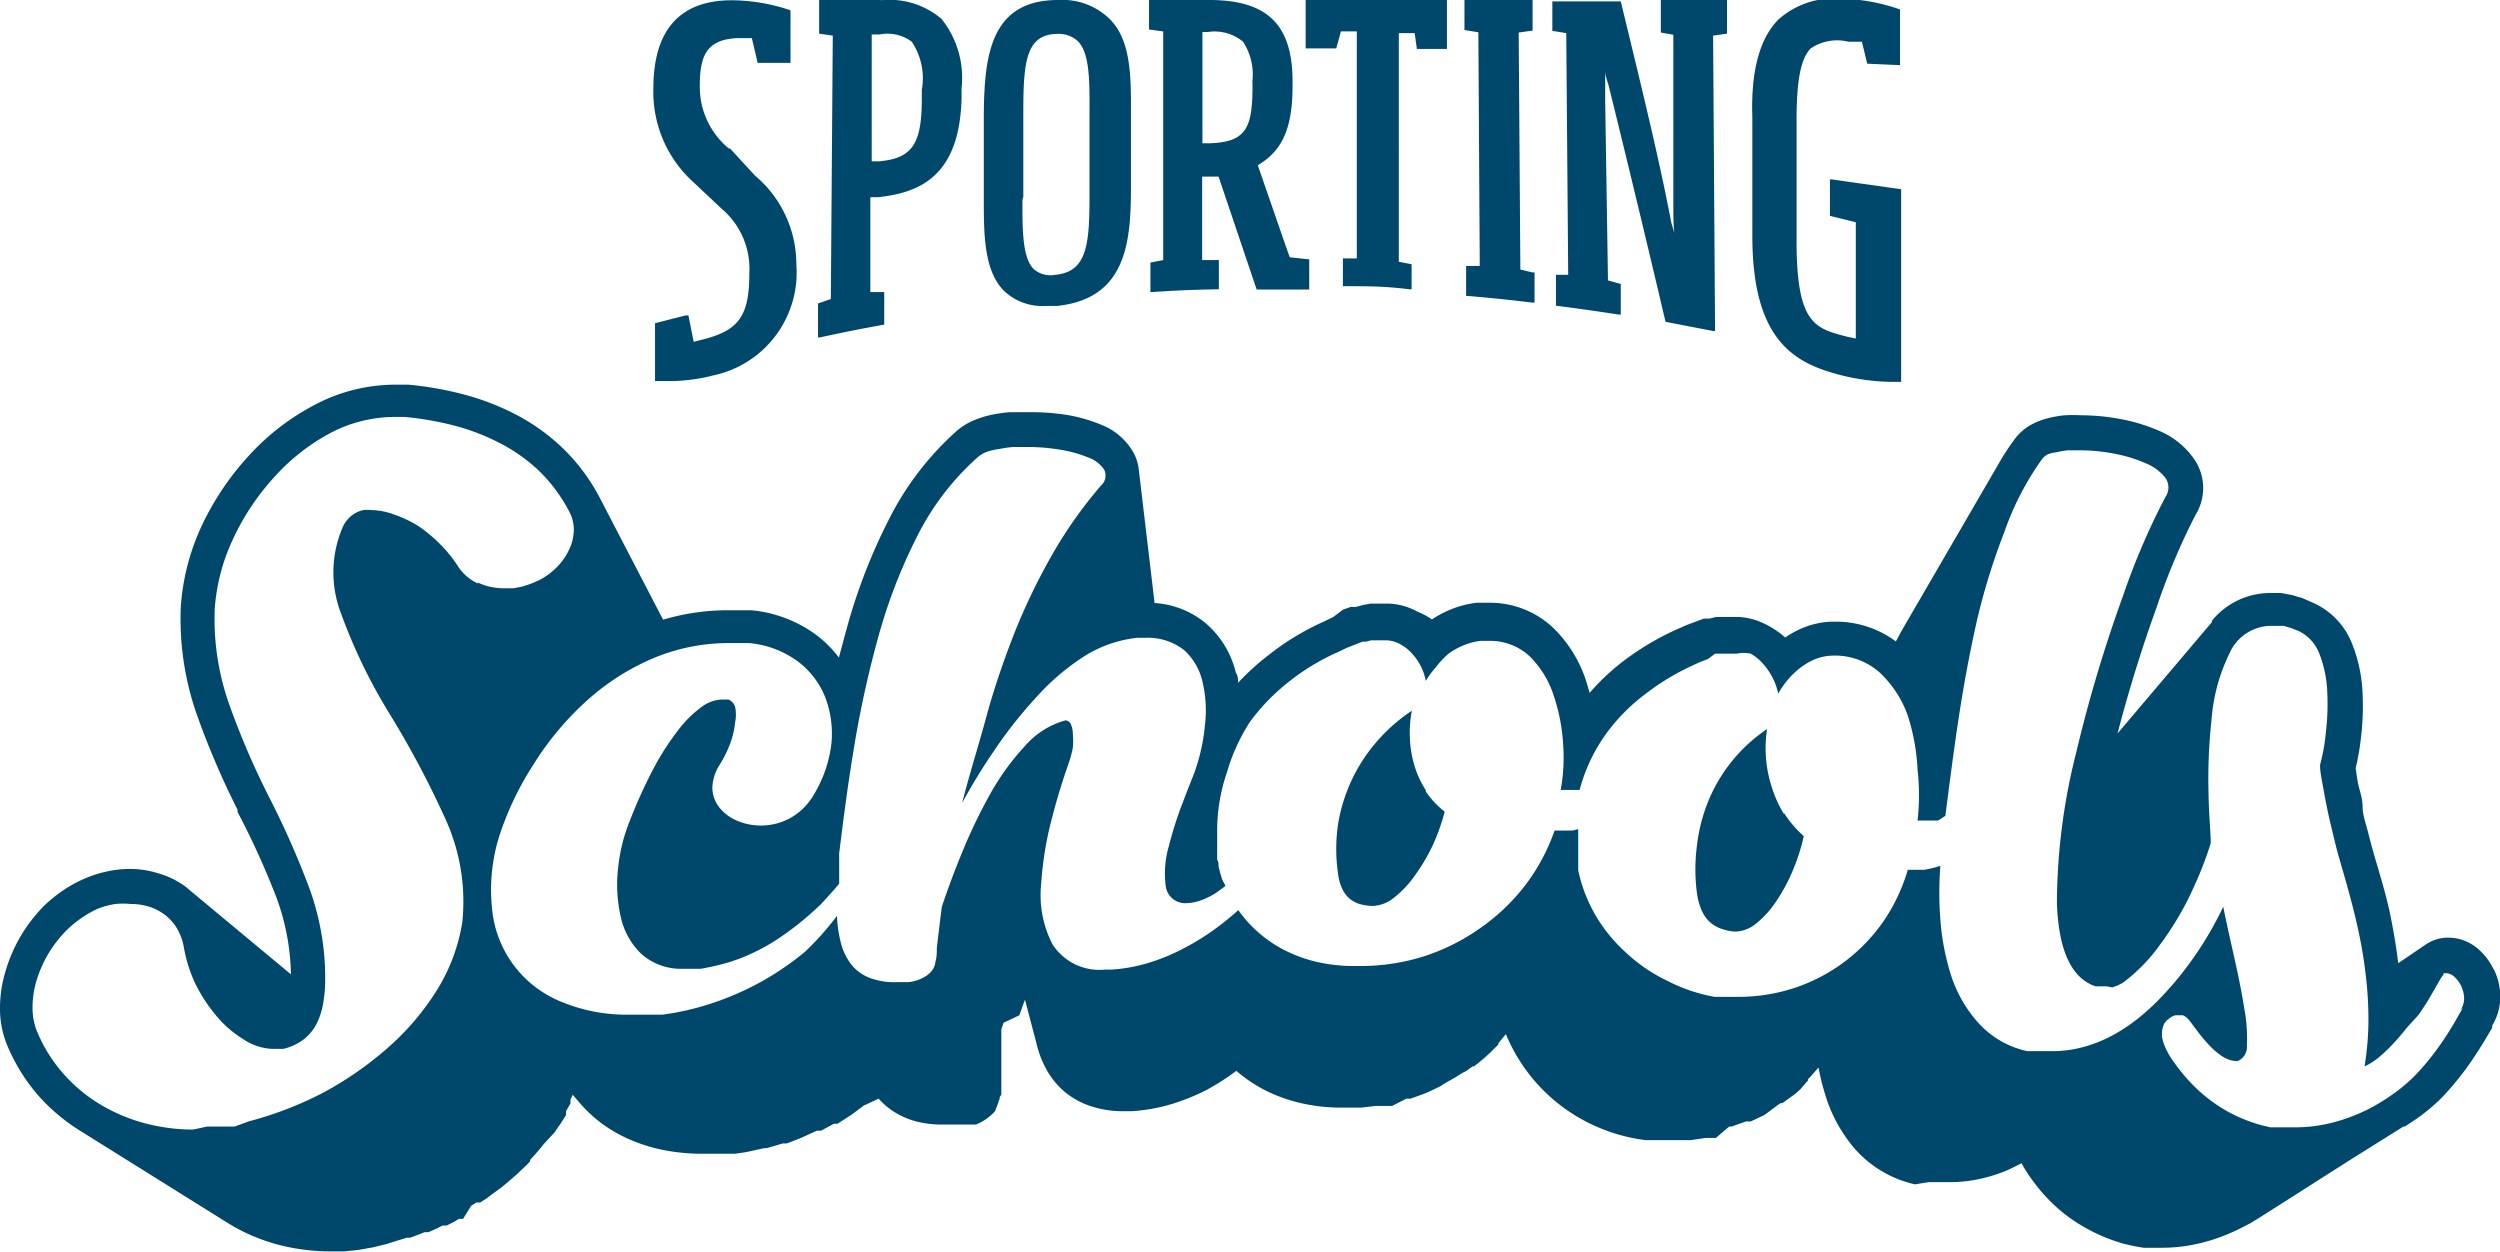 <svg xmlns="http://www.w3.org/2000/svg" viewBox="0 0 89.88 45"><path fill="#00486b" d="M64.14 29.27a4.18 4.18 0 0 1-.45-1 4.53 4.53 0 0 1-.16-2.06 5.75 5.75 0 0 0-2.1 2.56 6.07 6.07 0 0 0-.42 1.62 6.53 6.53 0 0 0 0 1.73 2.27 2.27 0 0 0 .16.59 1.3 1.3 0 0 0 .27.41 1.2 1.2 0 0 0 .39.25 1.83 1.83 0 0 0 .5.12h.09a1.22 1.22 0 0 0 .72-.29 3.42 3.42 0 0 0 .7-.77 6.26 6.26 0 0 0 .6-1.1 7.2 7.2 0 0 0 .41-1.27 3.85 3.85 0 0 1-.71-.83M51.28 28.44a3.41 3.41 0 0 1-.42-.89 3.8 3.8 0 0 1-.17-1 4 4 0 0 1 .07-1 6.24 6.24 0 0 0-1.27 1.12 6 6 0 0 0-1.39 3 6.11 6.11 0 0 0 0 1.7 1.93 1.93 0 0 0 .14.55 1.07 1.07 0 0 0 .26.37 1 1 0 0 0 .38.21 1.78 1.78 0 0 0 .49.07 1.29 1.29 0 0 0 .74-.29 3.72 3.72 0 0 0 .74-.78 6.62 6.62 0 0 0 .65-1.09 7.2 7.2 0 0 0 .44-1.23 3.16 3.16 0 0 1-.69-.74"></path><path fill="#00486b" d="M89.65 34.85a2.27 2.27 0 0 0-.53-.71 1.64 1.64 0 0 0-1.09-.43 1.42 1.42 0 0 0-.71.18l-.1.06-1 .68c-.06-.53-.16-1.13-.28-1.72s-.28-1.13-.46-1.75c-.12-.4-.23-.78-.32-1.15s-.22-.69-.22-1.01-.12-.6-.17-.87-.05-.35-.08-.51a8.85 8.85 0 0 0 .18-1 9.61 9.61 0 0 0 .07-1.68 5.38 5.38 0 0 0-.36-1.75 2.68 2.68 0 0 0-1.38-1.5l-.43-.19-.38-.11-.38-.07h-.39a2.71 2.71 0 0 0-2.1 1v.05l-3.39 4c.38-1.47.87-3.06 1.41-4.55a23.83 23.83 0 0 1 1.4-3.32 1.83 1.83 0 0 0-.06-2 2.88 2.88 0 0 0-1.23-1 6.44 6.44 0 0 0-1.39-.43 7.79 7.79 0 0 0-1.44-.14 5.72 5.72 0 0 0-.59 0 4 4 0 0 0-.58.1 2.66 2.66 0 0 0-.59.22 1.86 1.86 0 0 0-.6.5 9.06 9.06 0 0 0-.65 1l-3.41 5.87-.24.44a3.63 3.63 0 0 0-2.22-.71h-.09a3 3 0 0 0-1 .21 3.44 3.44 0 0 0-.67.36 2.94 2.94 0 0 0-.6-.42 2.44 2.44 0 0 0-1.08-.32h-.8l-.24.06h-.2l-.27.1-.35.13-.34.15a9.89 9.89 0 0 0-1.86 1.09 8.11 8.11 0 0 0-1.29 1.2q-.06-.21-.12-.41a4.68 4.68 0 0 0-1.17-1.91 3.31 3.31 0 0 0-2.32-.92h-.45a3.6 3.6 0 0 0-.93.24 3.78 3.78 0 0 0-.68.36 2.73 2.73 0 0 0-.54-.29 2.3 2.3 0 0 0-1.06-.28H49.28l-.27.05-.26.07h-.19l-.28.1-.34.26-.33.16a9.28 9.28 0 0 0-2 1.21 8.71 8.71 0 0 0-1.1 1c0-.13 0-.25-.08-.37a3.38 3.38 0 0 0-1.09-1.78 3.19 3.19 0 0 0-1.83-.72l-.57-4.81a1.64 1.64 0 0 0-.19-.6 2.29 2.29 0 0 0-1.16-1 5.6 5.6 0 0 0-1.28-.36 8.32 8.32 0 0 0-1.37-.09h-.65a5.5 5.5 0 0 0-.63.09 3.63 3.63 0 0 0-.62.19 2.36 2.36 0 0 0-.63.38 10.7 10.7 0 0 0-2.47 3.23 20.43 20.43 0 0 0-1.51 3.93c-.09.33-.18.66-.27 1a4.13 4.13 0 0 0-.81-.81 4.66 4.66 0 0 0-2.34-.89H26.17a8.08 8.08 0 0 0-2.33.34l-2.27-4.37a7 7 0 0 0-1.34-1.8 7.32 7.32 0 0 0-1.71-1.22 9.12 9.12 0 0 0-1.89-.72 12.2 12.2 0 0 0-1.94-.34h-.53a6.19 6.19 0 0 0-2.91.76 8.53 8.53 0 0 0-2.31 1.8 10 10 0 0 0-1.7 2.54 8.17 8.17 0 0 0-.74 2.89 10.37 10.37 0 0 0 .58 3.88 29.42 29.42 0 0 0 1.46 3.41v.08a29.3 29.3 0 0 1 1.4 3.08 8.39 8.39 0 0 1 .52 2.76l-3.68-3.06-.08-.07a3.07 3.07 0 0 0-1-.5 3.42 3.42 0 0 0-1.05-.16 3.83 3.83 0 0 0-.8.09 4.26 4.26 0 0 0-.79.25 4.64 4.64 0 0 0-.76.41 5.16 5.16 0 0 0-.71.57 5.54 5.54 0 0 0-1.38 2.32A4.6 4.6 0 0 0 0 36.2a3.46 3.46 0 0 0 .25 1.36 6.68 6.68 0 0 0 1.13 1.83 6.84 6.84 0 0 0 1.56 1.3l5.25 3.28a6.58 6.58 0 0 0 .84.44 6.87 6.87 0 0 0 .9.32 7.07 7.07 0 0 0 .94.19 7.18 7.18 0 0 0 1 .07h.5l.5-.05.51-.09.5-.12.64-.2.1-.03h.12l.35-.13.17-.07h.14l.32-.14.19-.1H16.06l.26-.13.18-.11H16.65l.29-.47.19-.12h.14l.23-.15.17-.13.07-.05.07-.05.23-.17.18-.15.07-.06.07-.06.2-.17.42-.4.08-.09v-.05l.19-.21.07-.08.12-.14.11-.14.39-.42.14-.21.08-.11.19-.3v-.14l.16-.28v-.14l.08-.17.26.3a4.82 4.82 0 0 0 .88.8 5.26 5.26 0 0 0 1.06.57 6.07 6.07 0 0 0 1.19.34 7.26 7.26 0 0 0 1.29.11H26.43l.4-.06.64-.14h.09l.58-.17h.14l.16-.06.36-.14.57-.26H29.52l.46-.25h.13l.5-.32.44-.33.54-.25a2.57 2.57 0 0 0 .65.53 2.84 2.84 0 0 0 .79.31 3.75 3.75 0 0 0 .84.09H35.09l.15-.07.11-.06a2.09 2.09 0 0 0 .26-.19l.09-.08.08-.09.16-.44v-.05l.06-.1V38.69 37.01l.08-.24.57-.27.09-.26.05-.14.06-.16.41 1.56a3.66 3.66 0 0 0 .34.91 2.88 2.88 0 0 0 .65.82 2.85 2.85 0 0 0 1 .55 3.64 3.64 0 0 0 1.15.17h.29a6.37 6.37 0 0 0 1.41-.25 7.63 7.63 0 0 0 1.27-.51 9 9 0 0 0 1.08-.69 5.28 5.28 0 0 0 1 .68 5.61 5.61 0 0 0 1.24.46 6.39 6.39 0 0 0 1.38.18h.87l.52-.06H50.05l.51-.26H50.71l.47-.17c.19-.07.38-.17.59-.27l.17-.11.39-.22.11-.07.11-.07.17-.09.22-.16h.05l.13-.1c.16-.13.31-.26.45-.39l.3-.3v-.05l.08-.09.13-.16.06-.07a6.21 6.21 0 0 0 3.14 3.27 6.32 6.32 0 0 0 1.88.54h1.62l.55-.08h.36l.48-.41h.09l.51-.18H62.94l.49-.23.51-.38.08-.05h.06l.43-.31.06-.05.15-.13.22-.26.06-.06v-.05l.1-.1.05-.06.09-.1.06-.07.08-.09a7.84 7.84 0 0 0 .23.94 5.34 5.34 0 0 0 1.09 2 4.07 4.07 0 0 0 2.15 1.26l.49-.08h.81a4.89 4.89 0 0 0 1.09-.13 5.38 5.38 0 0 0 1-.33l.44-.22q.09.17.2.34a6.82 6.82 0 0 0 .51.68 6.18 6.18 0 0 0 .73.72 5.93 5.93 0 0 0 1 .66 6.1 6.1 0 0 0 1.25.5l.35.08.34.06h.68a5.74 5.74 0 0 0 1-.09 6.44 6.44 0 0 0 .93-.24 7.08 7.08 0 0 0 .84-.35l.39-.2.36-.22 3.33-2.12 1.82-1.14h.05l.32-.21a6.83 6.83 0 0 0 1-.82 10.09 10.09 0 0 0 .72-.84c.19-.24.37-.5.55-.78s.26-.41.39-.63l.16-.27v-.08a2 2 0 0 0 .29-1.09 2.28 2.28 0 0 0-.23-.93M17.18 20.98a1.86 1.86 0 0 1-.4-.26 1.69 1.69 0 0 1-.32-.37 4.85 4.85 0 0 0-.65-.8 5.22 5.22 0 0 0-.79-.65 4.13 4.13 0 0 0-.85-.4 2.36 2.36 0 0 0-.8-.16 1.41 1.41 0 0 0-.32 0 1.09 1.09 0 0 0-.28.11 1 1 0 0 0-.24.19 1.13 1.13 0 0 0-.19.27 4.11 4.11 0 0 0-.07 3.17 19.59 19.59 0 0 0 1.71 3.54 34 34 0 0 1 2 3.75 7.16 7.16 0 0 1 .64 3.79 6.57 6.57 0 0 1-.92 2.45 9.32 9.32 0 0 1-1.78 2.08 12.34 12.34 0 0 1-2.35 1.62 12.78 12.78 0 0 1-2.61 1l-.52.19h-.98l-.52.11a6.76 6.76 0 0 1-1.78-.24 6.18 6.18 0 0 1-1.6-.69 5.63 5.63 0 0 1-1.31-1.11 5.47 5.47 0 0 1-.92-1.49 2.26 2.26 0 0 1-.16-.88 3.38 3.38 0 0 1 .16-1 4.33 4.33 0 0 1 1.11-1.8 3.94 3.94 0 0 1 .54-.43 3.43 3.43 0 0 1 .56-.31 3 3 0 0 1 .61-.16 2.63 2.63 0 0 1 .54 0 2.22 2.22 0 0 1 .68.1 1.86 1.86 0 0 1 .57.3 1.73 1.73 0 0 1 .43.49 2 2 0 0 1 .24.67 5.21 5.21 0 0 0 .41 1.3 5.73 5.73 0 0 0 .74 1.14 4 4 0 0 0 1 .87 2 2 0 0 0 1.06.34h.36a1.93 1.93 0 0 0 .75-.35 1.69 1.69 0 0 0 .45-.55 2.54 2.54 0 0 0 .23-.69 5.08 5.08 0 0 0 .08-.76 9.45 9.45 0 0 0-.58-3.46 31.42 31.42 0 0 0-1.47-3.31 28.3 28.3 0 0 1-1.4-3.27 9.18 9.18 0 0 1-.52-3.42 7 7 0 0 1 .63-2.46 8.73 8.73 0 0 1 1.45-2.22 7.41 7.41 0 0 1 2-1.61 5 5 0 0 1 2.34-.62h.4a11.11 11.11 0 0 1 1.75.3 7.85 7.85 0 0 1 1.64.62 6.06 6.06 0 0 1 1.43 1 5.75 5.75 0 0 1 1.11 1.49 1.38 1.38 0 0 1 .16.66 1.69 1.69 0 0 1-.16.68 2.19 2.19 0 0 1-.43.63 2.56 2.56 0 0 1-.66.49l-.3.13-.31.1-.31.06h-.31a2.42 2.42 0 0 1-.51-.05 2.1 2.1 0 0 1-.47-.16m71.37 15.3l-.21.37c-.09.16-.21.36-.35.58s-.31.46-.49.7a9 9 0 0 1-.63.74 5.64 5.64 0 0 1-.78.67 7.12 7.12 0 0 1-1 .61 6.61 6.61 0 0 1-1.22.45 5.4 5.4 0 0 1-1.33.17H81.63l-.3-.07a5.61 5.61 0 0 1-1.15-.45 5.39 5.39 0 0 1-.9-.6 5.76 5.76 0 0 1-.68-.66 6.71 6.71 0 0 1-.49-.63 2.42 2.42 0 0 1-.35-.7.89.89 0 0 1 0-.49.5.5 0 0 1 .2-.29.56.56 0 0 1 .26-.14h.26l.12.07.1.1.3.4a6 6 0 0 0 .41.49 2.55 2.55 0 0 0 .49.42 1 1 0 0 0 .54.17.55.55 0 0 0 .34-.57 5.64 5.64 0 0 0-.09-1.3c-.08-.52-.2-1.12-.34-1.75s-.29-1.28-.42-1.93a12.62 12.62 0 0 1-1.82 2.8c-.28.32-.52.57-.71.75s-.3.27-.32.29a6.63 6.63 0 0 1-.69.52 5.54 5.54 0 0 1-.78.43 4.66 4.66 0 0 1-.86.29 4.15 4.15 0 0 1-.94.11H72.88a3.31 3.31 0 0 1-1.74-1 4.71 4.71 0 0 1-1-1.74 8.67 8.67 0 0 1-.38-2 12.29 12.29 0 0 1 0-1.92l-.28.08-.29.06h-.6a6.53 6.53 0 0 1-.88 1.86 6.32 6.32 0 0 1-3.14 2.37 6.51 6.51 0 0 1-2.08.34h-.84a5.93 5.93 0 0 1-1.71-.58 5.81 5.81 0 0 1-1.47-1 5.67 5.67 0 0 1-1.1-1.34 5.48 5.48 0 0 1-.63-1.63V30.68v-.19-.2-.34-.07-.07l-.21.05h-.64a7.12 7.12 0 0 1-1.08 2 7.31 7.31 0 0 1-1.61 1.52 7.47 7.47 0 0 1-2 1 7.55 7.55 0 0 1-2.28.35h-.35a6 6 0 0 1-1.28-.16 5.1 5.1 0 0 1-1.11-.41 4.6 4.6 0 0 1-.93-.63 4.48 4.48 0 0 1-.73-.81 10 10 0 0 1-.95.76 8.83 8.83 0 0 1-1.1.66 7.17 7.17 0 0 1-1.22.49 5.89 5.89 0 0 1-1.31.23h-.23a2 2 0 0 1-1.87-.91 3.83 3.83 0 0 1-.41-2.14 12.36 12.36 0 0 1 .41-2.47c.2-.78.43-1.47.59-1.93a3.5 3.5 0 0 0 .14-.53 2.36 2.36 0 0 0 0-.49.84.84 0 0 0-.07-.35.22.22 0 0 0-.2-.14 3 3 0 0 0-1.46.93 8.93 8.93 0 0 0-1.26 1.75 19 19 0 0 0-1 2.09c-.29.7-.53 1.37-.72 1.93l-.06.48-.06.5-.06.5c0 .17 0 .33-.05.5a.63.63 0 0 1-.12.31.92.92 0 0 1-.25.22 1.42 1.42 0 0 1-.31.14 1.38 1.38 0 0 1-.3.06h-.4a2.52 2.52 0 0 1-1-.16 1.56 1.56 0 0 1-.64-.47 2.12 2.12 0 0 1-.37-.75 4.61 4.61 0 0 1-.15-1 10.48 10.48 0 0 1-1.15 1.29 10.64 10.64 0 0 1-1.44 1 10.39 10.39 0 0 1-1.59.74 10.09 10.09 0 0 1-1.7.46l-.4.06h-1.19a6.14 6.14 0 0 1-2.43-.46 4 4 0 0 1-2.5-3.35 6.48 6.48 0 0 1 .25-2.58 11 11 0 0 1 1.23-2.59 10.71 10.71 0 0 1 1.84-2.23 8.57 8.57 0 0 1 2.37-1.56 7 7 0 0 1 2.79-.59h.76a3.47 3.47 0 0 1 1.74.65 3 3 0 0 1 1 1.3 3.68 3.68 0 0 1 .22 1.67 4.57 4.57 0 0 1-.59 1.76 2.37 2.37 0 0 1-.39.53 2.15 2.15 0 0 1-1 .58 2.27 2.27 0 0 1-.55.07 2.17 2.17 0 0 1-.85-.17 1.62 1.62 0 0 1-.64-.47 1.17 1.17 0 0 1-.26-.71 1.61 1.61 0 0 1 .26-.83 4.23 4.23 0 0 0 .4-.82 3 3 0 0 0 .16-.72 1.34 1.34 0 0 0 0-.54.41.41 0 0 0-.24-.27h-.25a1.29 1.29 0 0 0-.72.27 4 4 0 0 0-.83.82 9.7 9.7 0 0 0-.89 1.38 18.4 18.4 0 0 0-.9 2 6.13 6.13 0 0 0-.38 1.61 5.2 5.2 0 0 0 .09 1.7 2.64 2.64 0 0 0 .73 1.35 2.15 2.15 0 0 0 1.52.55h.63a9.08 9.08 0 0 0 1-.23 6.4 6.4 0 0 0 1-.4 7.06 7.06 0 0 0 1.1-.67 10.68 10.68 0 0 0 1.2-1l.18-.19.17-.19.17-.19.16-.19v-1.09c.14-1.13.3-2.4.52-3.72a37.46 37.46 0 0 1 .87-4 19.16 19.16 0 0 1 1.42-3.69 9.48 9.48 0 0 1 2.18-2.84 1.14 1.14 0 0 1 .3-.18 2.42 2.42 0 0 1 .48-.11 4.26 4.26 0 0 1 .49-.07h.54a7.17 7.17 0 0 1 1.16.1 4.49 4.49 0 0 1 1 .28 1.15 1.15 0 0 1 .57.44.48.48 0 0 1-.12.57 15.94 15.94 0 0 0-1.78 2.53 22.48 22.48 0 0 0-1.35 2.82c-.39 1-.73 2-1 3s-.59 2-.86 3.06c.32-.59.71-1.24 1.15-1.88a15.65 15.65 0 0 1 1.46-1.86 8.48 8.48 0 0 1 1.74-1.51 4.46 4.46 0 0 1 1.95-.69h.3a2.11 2.11 0 0 1 1.39.45 2.2 2.2 0 0 1 .65 1.12 4.46 4.46 0 0 1 .09 1.57 6.88 6.88 0 0 1-.38 1.71c-.08.21-.24.6-.42 1.08a13.44 13.44 0 0 0-.5 1.57 3.48 3.48 0 0 0-.11 1.42.7.7 0 0 0 .74.62 1.51 1.51 0 0 0 .36-.05 2 2 0 0 0 .36-.13 2.81 2.81 0 0 0 .35-.19l.34-.25-.12-.23-.07-.23-.06-.24c0-.08 0-.16-.05-.24V30.5v-.19-.19-.19-.19a6.53 6.53 0 0 1 .36-2 6.8 6.8 0 0 1 .82-1.79 7.42 7.42 0 0 1 1.41-1.45 8.08 8.08 0 0 1 1.78-1.07l.29-.14.31-.12.25-.1h.12l.2-.05h.54a1.09 1.09 0 0 1 .5.14 1.61 1.61 0 0 1 .43.34 2.07 2.07 0 0 1 .32.47 1.9 1.9 0 0 1 .17.51 3.28 3.28 0 0 1 .37-.5 3 3 0 0 1 .45-.48 2.6 2.6 0 0 1 .54-.3 2.36 2.36 0 0 1 .61-.16h.31a2.08 2.08 0 0 1 1.48.58 3.52 3.52 0 0 1 .85 1.42 6.75 6.75 0 0 1 .33 1.76 6.45 6.45 0 0 1-.09 1.6h.68a6.28 6.28 0 0 1 .44-1.17 6.1 6.1 0 0 1 .77-1.18 6.74 6.74 0 0 1 1.17-1.11 8.62 8.62 0 0 1 1.65-1l.28-.13.31-.12.25-.19h.78a1.23 1.23 0 0 1 .5 0 1.79 1.79 0 0 1 .46.38 2.35 2.35 0 0 1 .34.51 2.16 2.16 0 0 1 .19.55 3.2 3.2 0 0 1 .36-.52 2.91 2.91 0 0 1 .46-.43 2.32 2.32 0 0 1 .53-.3 1.85 1.85 0 0 1 .66-.12 2.4 2.4 0 0 1 1.65.62 3.91 3.91 0 0 1 1 1.54 7.56 7.56 0 0 1 .35 1.94 8.1 8.1 0 0 1 0 1.83h.74l.26-.17c.14-1.09.29-2.27.47-3.46s.4-2.39.66-3.54a23.69 23.69 0 0 1 1-3.23 10.32 10.32 0 0 1 1.35-2.6.65.65 0 0 1 .21-.17 1.42 1.42 0 0 1 .31-.07 2.79 2.79 0 0 1 .4-.07h.46a6.49 6.49 0 0 1 1.21.12 5.09 5.09 0 0 1 1.12.34 1.73 1.73 0 0 1 .72.53.6.6 0 0 1 0 .69 25.44 25.44 0 0 0-1.54 3.6 50.93 50.93 0 0 0-1.66 5.56 22.27 22.27 0 0 0-.7 5.43c.05 1.55.45 2.69 1.39 3h.4l.2.04.19-.07.18-.09a6.16 6.16 0 0 0 1.35-1.38 11.16 11.16 0 0 0 1-1.62c.26-.53.46-1 .6-1.38s.21-.61.22-.65c0-.38-.07-1.05-.08-1.85a19.59 19.59 0 0 1 .11-2.59 6.5 6.5 0 0 1 .64-2.37 1.65 1.65 0 0 1 1.47-1h.48l.27.08.28.11a1.5 1.5 0 0 1 .75.85 4.24 4.24 0 0 1 .27 1.35 8.44 8.44 0 0 1-.05 1.43 6.85 6.85 0 0 1-.21 1.18c0 .25.06.52.11.8s.11.6.18.93.16.68.25 1.06.21.77.33 1.19.31 1.1.44 1.67.24 1.14.31 1.72a13.59 13.59 0 0 1 .12 1.74 10.46 10.46 0 0 1-.14 1.73 2.35 2.35 0 0 0 .53-.34 5.41 5.41 0 0 0 .52-.5c.17-.18.33-.37.47-.55l.41-.45c.11-.15.21-.31.31-.46l.25-.43.2-.35a1.42 1.42 0 0 1 .15-.22v-.05h.11a.45.45 0 0 1 .28.13 1.09 1.09 0 0 1 .35.75.75.75 0 0 1-.12.43M26.23 5.36a2.86 2.86 0 0 1-1.07-2.29c0-1.05.23-1.67 1.4-1.7h.47l.21.89H28.42V.37a6.68 6.68 0 0 0-2.11-.36c-1.87 0-2.82 1.07-2.82 3.17a4.37 4.37 0 0 0 1.45 3.38l1 .94a2.83 2.83 0 0 1 1 2.32c0 1.54-.37 2.06-1.69 2.39l-.31.08-.19-.95h-.1l-1.1.28v2.08H24a6.29 6.29 0 0 0 1.63-.2 3.78 3.78 0 0 0 3-4 4.16 4.16 0 0 0-1.49-3.19l-.92-1M31.67 0h-2.22v1.21l.49.07-.07 9.47-.46.16v1.22h.07c.93-.2 1.38-.29 2.31-.46V10.5h-.5V7.09h.28c1.45-.16 2.93-.71 3-3.56v-.36a3.39 3.39 0 0 0-.72-2.49 2.89 2.89 0 0 0-2.19-.67m1.48 3.21v.34c0 1.63-.35 2.13-1.53 2.24h-.27V1.24h.28a1.46 1.46 0 0 1 1.16.26 2.37 2.37 0 0 1 .37 1.68M38.04 0c-2.43 0-2.65 2-2.67 4.1v3.08c0 1.22 0 2.57.74 3.29a2 2 0 0 0 1.47.53h.41c2.44-.25 2.66-2.18 2.67-4.13V3.93c0-1.19 0-2.53-.8-3.28A2.43 2.43 0 0 0 38.04 0m-1.25 7.08v-3c0-1.82.08-2.85 1.22-2.86a1 1 0 0 1 .74.26c.4.4.43 1.29.42 2.51v3c0 1.77-.07 2.78-1.23 2.89a.92.92 0 0 1-.78-.21c-.38-.39-.41-1.28-.4-2.5M47.03 9.32l-.66-.07-.15-.42-1-2.89c.89-.52 1.25-1.35 1.25-2.84v-.17c0-2.05-.91-2.93-3-2.93h-2.16v1.06l.51.07v8.22l-.46.09v1.06h.06c.94-.06 1.4-.08 2.34-.1h.06V9.35h-.6v-3h.59l1.37 4.06h1.89V9.32h-.04zm-2-6.39v.17c0 1.5-.23 2-1.51 2.05h-.29v-4h.2a1.6 1.6 0 0 1 1.26.35 2.14 2.14 0 0 1 .33 1.46M46.94 0v1.74h1.1l.17-.61h.57v8.16h-.5v1h.06c.94 0 1.4 0 2.34.11h.07v-.9l-.46-.09V1.19h.57l.08.57h1.08V0h-5.08zM55.12 9.8l-.46-.11-.06-8.52.5-.07V0h-2.45v1.08l.5.08.05 8.4h-.49v1.08h.06c.94.08 1.4.13 2.33.24h.07v-1.1zM62.09 0h-2.38v1.17l.45.08v6.16c0 .36 0 .74.06 1.2 0-.24-.1-.46-.14-.64-.45-2.36-1.14-5.15-1.81-7.92h-2.46v1.06l.5.08.07 8.69h-.44v1.11c.91.12 1.35.18 2.26.32h.07v-1.1l-.46-.13-.1-6.46v-.07-1c0 .17.07.34.12.51.69 2.79 1.38 5.66 2.05 8.51l1.71.33h.07l-.07-10.62.5-.07V0zM68.33 6.8l-2.48-.35h-.06v1.31l.93.23v4.18l-.29-.06c-1.18-.3-1.83-.46-1.84-3.39V4.33c0-1.43.15-2.23.51-2.59a1.69 1.69 0 0 1 1.35-.24h.49l.19.79 1.12.05h.06v-2a6.86 6.86 0 0 0-2.17-.39 3 3 0 0 0-2.2.75c-.65.65-1 1.8-.94 3.52v4.26c0 3.83 1.57 4.58 3.15 5a8 8 0 0 0 1.9.25h.3V6.8h-.02z"></path></svg>